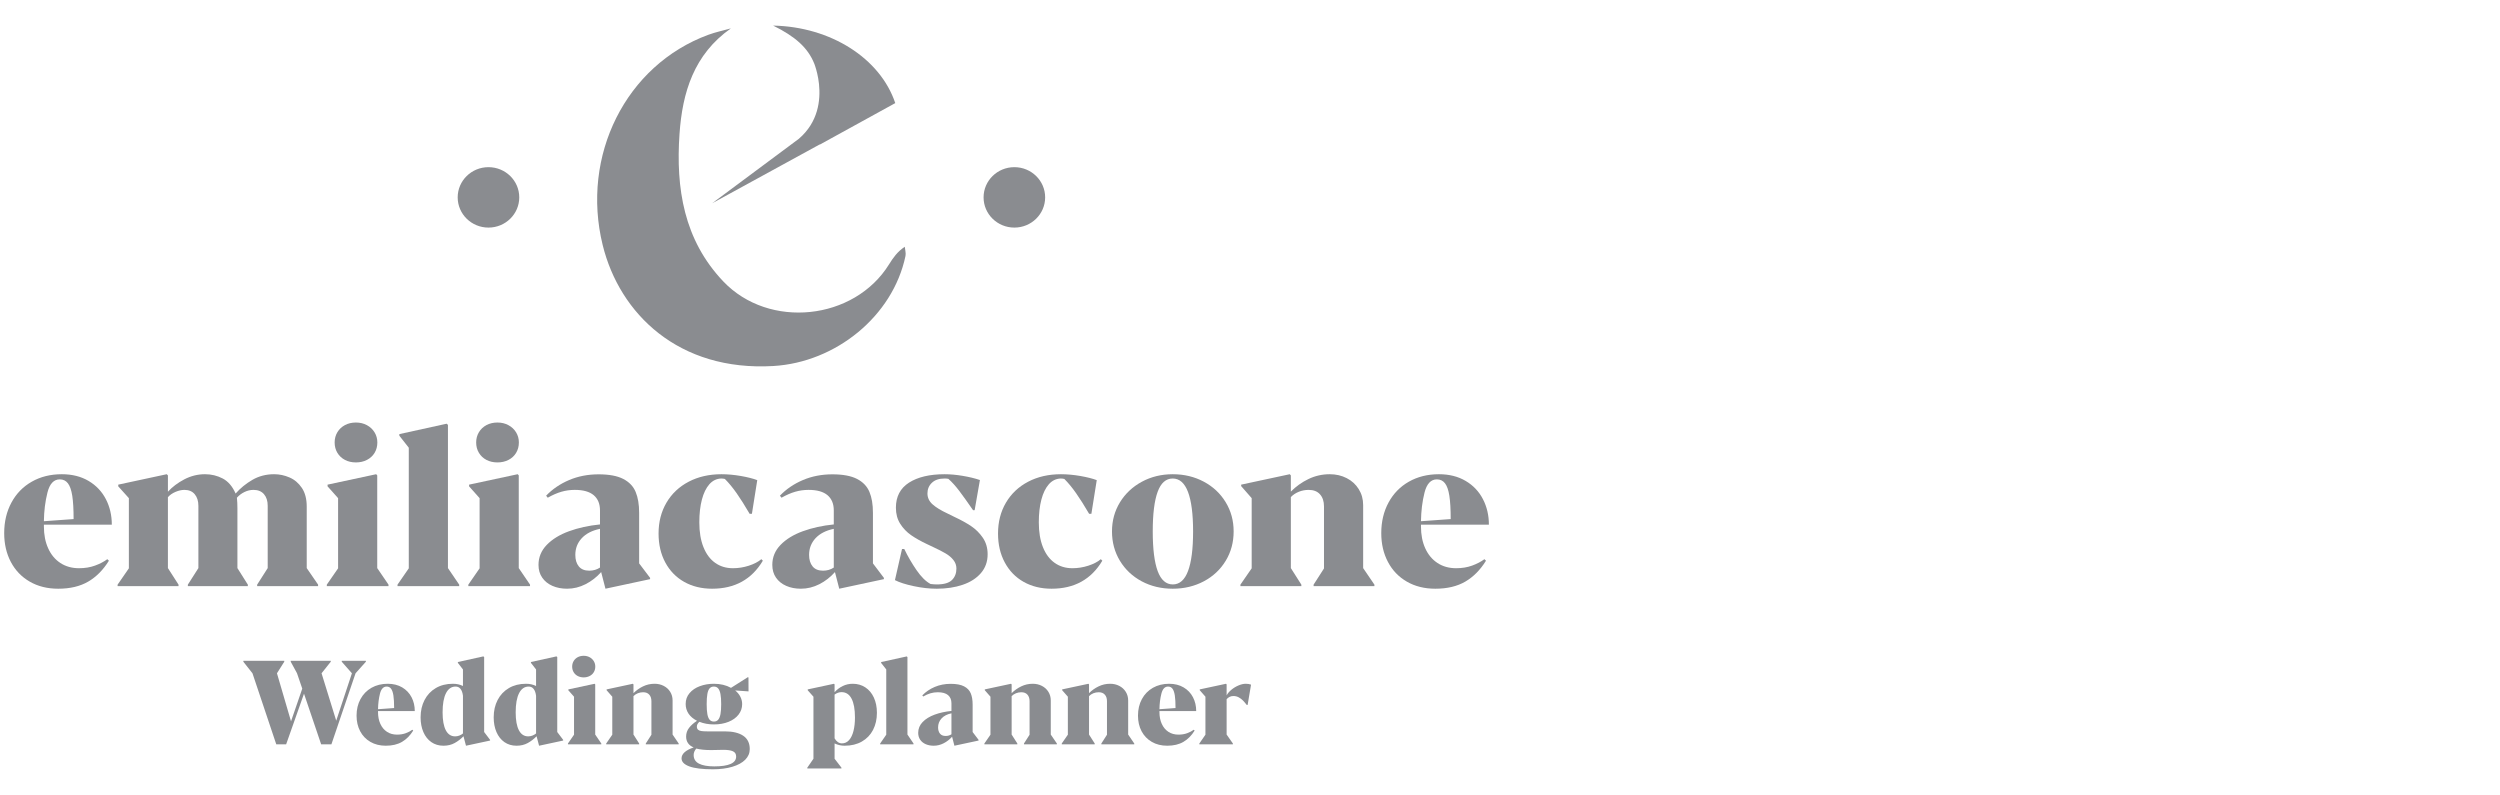 <?xml version="1.0" encoding="UTF-8" standalone="no"?><!DOCTYPE svg PUBLIC "-//W3C//DTD SVG 1.1//EN" "http://www.w3.org/Graphics/SVG/1.1/DTD/svg11.dtd"><svg width="100%" height="100%" viewBox="0 0 195 62" version="1.1" xmlns="http://www.w3.org/2000/svg" xmlns:xlink="http://www.w3.org/1999/xlink" xml:space="preserve" xmlns:serif="http://www.serif.com/" style="fill-rule:evenodd;clip-rule:evenodd;stroke-linejoin:round;stroke-miterlimit:2;"><g><g><path d="M70.574,19.248c-0.583,0.382 -0.914,0.867 -1.224,1.365c-2.713,4.383 -9.368,5.088 -12.933,1.338c-3.083,-3.243 -3.708,-7.268 -3.415,-11.504c0.223,-3.233 1.118,-6.202 4.008,-8.234c-0.589,0.165 -1.192,0.292 -1.764,0.502c-6.435,2.371 -9.949,9.432 -8.237,16.397c1.318,5.364 5.929,9.873 13.316,9.437c4.851,-0.288 9.311,-3.868 10.303,-8.582c0.047,-0.226 -0.034,-0.478 -0.054,-0.719" style="fill:#8a8c90;fill-rule:nonzero;"/><path d="M63.513,4.964c0.005,0.015 0.014,0.035 0.024,0.064c0.018,0.048 0.033,0.097 0.05,0.146c0.091,0.274 0.229,0.767 0.295,1.38c0,0.005 0.001,0.009 0.001,0.014c0.128,1.24 -0.053,2.952 -1.57,4.256l-6.766,5.031l8.395,-4.592l0,0.017c2.138,-1.175 4.028,-2.215 5.888,-3.238c-1.17,-3.499 -5.046,-5.958 -9.525,-6.046c1.72,0.85 2.707,1.719 3.208,2.968" style="fill:#8a8c90;fill-rule:nonzero;"/><path d="M81.522,15.395c0,1.301 -1.075,2.357 -2.402,2.357c-1.326,0 -2.401,-1.056 -2.401,-2.357c0,-1.301 1.075,-2.356 2.401,-2.356c1.327,0 2.402,1.055 2.402,2.356" style="fill:#8a8c90;fill-rule:nonzero;"/><path d="M40.502,15.395c0,1.301 -1.075,2.357 -2.402,2.357c-1.326,0 -2.401,-1.056 -2.401,-2.357c0,-1.301 1.075,-2.356 2.401,-2.356c1.327,0 2.402,1.055 2.402,2.356" style="fill:#8a8c90;fill-rule:nonzero;"/></g><g><path d="M19.693,52.516l-0.711,-0.902l0,-0.073l3.191,0l0,0.073l-0.57,0.902l1.097,3.748l0.877,-2.55l-0.411,-1.203l-0.489,-0.897l0,-0.073l3.123,0l0,0.073l-0.718,0.902l1.144,3.697l1.224,-3.697l-0.793,-0.902l0,-0.073l1.883,0l0,0.073l-0.806,0.902l-1.883,5.54l-0.801,0l-1.337,-3.948l-1.393,3.948l-0.771,0l-1.856,-5.54Z" style="fill:#8a8c90;fill-rule:nonzero;"/><path d="M30.973,57.301c0.247,0 0.471,-0.037 0.674,-0.111c0.202,-0.074 0.374,-0.164 0.515,-0.27l0.069,0.064c-0.239,0.386 -0.53,0.68 -0.871,0.88c-0.344,0.201 -0.764,0.302 -1.266,0.302c-0.46,0 -0.86,-0.1 -1.205,-0.3c-0.343,-0.198 -0.609,-0.476 -0.796,-0.83c-0.187,-0.355 -0.281,-0.76 -0.281,-1.216c0,-0.484 0.102,-0.913 0.306,-1.29c0.204,-0.378 0.49,-0.671 0.857,-0.882c0.368,-0.208 0.791,-0.314 1.269,-0.314c0.434,0 0.811,0.096 1.129,0.284c0.318,0.189 0.561,0.444 0.729,0.768c0.168,0.321 0.251,0.681 0.251,1.077l-2.867,0l-0,0.077c-0,0.35 0.061,0.658 0.182,0.922c0.121,0.266 0.293,0.473 0.517,0.62c0.222,0.146 0.485,0.219 0.788,0.219Zm-0.815,-3.749c-0.254,0 -0.428,0.186 -0.522,0.559c-0.092,0.372 -0.143,0.774 -0.15,1.207l1.256,-0.091c-0,-0.414 -0.02,-0.74 -0.057,-0.983c-0.037,-0.241 -0.1,-0.417 -0.184,-0.527c-0.084,-0.111 -0.198,-0.165 -0.343,-0.165Z" style="fill:#8a8c90;fill-rule:nonzero;"/><path d="M34.586,58.166c-0.36,-0 -0.673,-0.095 -0.942,-0.281c-0.268,-0.187 -0.475,-0.448 -0.62,-0.783c-0.145,-0.335 -0.217,-0.719 -0.217,-1.151c0,-0.507 0.103,-0.958 0.31,-1.355c0.207,-0.397 0.5,-0.707 0.88,-0.929c0.38,-0.222 0.825,-0.333 1.331,-0.333c0.293,-0 0.554,0.059 0.783,0.173l0,-1.291l-0.397,-0.512l0,-0.067l1.987,-0.439l0.063,0.049l0,5.85l0.463,0.611l0,0.055l-1.88,0.403l-0.194,-0.739c-0.209,0.215 -0.439,0.392 -0.692,0.53c-0.25,0.14 -0.543,0.209 -0.875,0.209Zm0.914,-0.729c0.109,-0 0.215,-0.02 0.321,-0.059c0.107,-0.039 0.202,-0.096 0.29,-0.168l-0,-2.939c-0.03,-0.236 -0.093,-0.414 -0.19,-0.535c-0.096,-0.123 -0.224,-0.184 -0.384,-0.184c-0.323,-0 -0.574,0.172 -0.749,0.515c-0.177,0.345 -0.266,0.844 -0.266,1.495c-0,0.616 0.084,1.082 0.251,1.399c0.168,0.318 0.411,0.476 0.727,0.476Z" style="fill:#8a8c90;fill-rule:nonzero;"/><path d="M40.287,58.166c-0.359,-0 -0.674,-0.095 -0.943,-0.281c-0.267,-0.187 -0.474,-0.448 -0.619,-0.783c-0.145,-0.335 -0.217,-0.719 -0.217,-1.151c0,-0.507 0.102,-0.958 0.309,-1.355c0.207,-0.397 0.5,-0.707 0.881,-0.929c0.38,-0.222 0.824,-0.333 1.331,-0.333c0.293,-0 0.554,0.059 0.784,0.173l0,-1.291l-0.399,-0.512l0,-0.067l1.988,-0.439l0.064,0.049l0,5.85l0.461,0.611l0,0.055l-1.878,0.403l-0.195,-0.739c-0.209,0.215 -0.44,0.392 -0.69,0.53c-0.253,0.14 -0.546,0.209 -0.877,0.209Zm0.914,-0.729c0.109,-0 0.217,-0.02 0.321,-0.059c0.106,-0.039 0.204,-0.096 0.291,-0.168l0,-2.939c-0.03,-0.236 -0.094,-0.414 -0.19,-0.535c-0.098,-0.123 -0.225,-0.184 -0.385,-0.184c-0.324,-0 -0.573,0.172 -0.749,0.515c-0.177,0.345 -0.266,0.844 -0.266,1.495c0,0.616 0.084,1.082 0.252,1.399c0.167,0.318 0.409,0.476 0.726,0.476Z" style="fill:#8a8c90;fill-rule:nonzero;"/><path d="M45.526,52.837c-0.172,0 -0.326,-0.037 -0.463,-0.108c-0.134,-0.07 -0.242,-0.17 -0.318,-0.298c-0.077,-0.127 -0.116,-0.274 -0.116,-0.437c0,-0.16 0.039,-0.305 0.116,-0.433c0.076,-0.128 0.184,-0.229 0.318,-0.301c0.137,-0.072 0.291,-0.108 0.463,-0.108c0.172,0 0.327,0.037 0.465,0.111c0.136,0.074 0.244,0.175 0.323,0.303c0.079,0.128 0.118,0.271 0.118,0.428c0,0.163 -0.039,0.31 -0.117,0.437c-0.075,0.128 -0.185,0.228 -0.323,0.298c-0.139,0.071 -0.294,0.108 -0.466,0.108Zm-1.227,5.157l0.475,-0.688l-0,-2.963l-0.443,-0.498l-0,-0.072l2.05,-0.439l0.046,0.05l-0,3.912l0.476,0.698l-0,0.062l-2.604,0l-0,-0.062Z" style="fill:#8a8c90;fill-rule:nonzero;"/><path d="M47.283,57.994l0.475,-0.688l0,-2.963l-0.443,-0.506l0,-0.064l2.05,-0.439l0.046,0.05l0,0.683c0.215,-0.217 0.463,-0.393 0.742,-0.528c0.281,-0.136 0.582,-0.205 0.902,-0.205c0.263,0 0.502,0.055 0.715,0.166c0.214,0.11 0.384,0.264 0.507,0.463c0.124,0.2 0.185,0.424 0.185,0.675l0,2.658l0.476,0.698l0,0.062l-2.566,0l0,-0.062l0.439,-0.685l0,-2.615c0,-0.216 -0.057,-0.386 -0.168,-0.51c-0.111,-0.127 -0.271,-0.189 -0.48,-0.189c-0.145,0 -0.283,0.027 -0.414,0.079c-0.131,0.054 -0.244,0.128 -0.338,0.224l0,2.998l0.444,0.698l0,0.062l-2.572,0l0,-0.062Z" style="fill:#8a8c90;fill-rule:nonzero;"/><path d="M55.601,60.004c-0.815,0 -1.426,-0.074 -1.831,-0.224c-0.406,-0.15 -0.609,-0.359 -0.609,-0.628c0,-0.35 0.314,-0.634 0.945,-0.855c-0.198,-0.079 -0.346,-0.19 -0.442,-0.333c-0.098,-0.143 -0.147,-0.313 -0.147,-0.509c0,-0.26 0.078,-0.489 0.233,-0.686c0.153,-0.197 0.358,-0.381 0.616,-0.546c-0.297,-0.154 -0.519,-0.343 -0.665,-0.565c-0.147,-0.224 -0.219,-0.473 -0.219,-0.747c0,-0.327 0.101,-0.61 0.303,-0.847c0.202,-0.239 0.471,-0.421 0.806,-0.544c0.335,-0.124 0.699,-0.186 1.091,-0.186c0.511,0 0.956,0.106 1.336,0.318l1.31,-0.83l0.053,0.015l0.004,1.091l-1.04,-0.073c0.175,0.142 0.309,0.305 0.402,0.487c0.094,0.183 0.141,0.377 0.141,0.582c0,0.301 -0.094,0.572 -0.279,0.813c-0.185,0.239 -0.444,0.428 -0.779,0.564c-0.334,0.135 -0.714,0.204 -1.143,0.204c-0.416,0 -0.795,-0.069 -1.131,-0.204c-0.133,0.111 -0.2,0.234 -0.2,0.37c0,0.106 0.028,0.185 0.085,0.241c0.058,0.054 0.143,0.091 0.255,0.108c0.111,0.018 0.264,0.027 0.457,0.027l1.386,0c0.621,0 1.1,0.116 1.437,0.345c0.336,0.228 0.505,0.575 0.505,1.036c0,0.317 -0.118,0.594 -0.354,0.832c-0.235,0.235 -0.57,0.419 -1.004,0.548c-0.435,0.132 -0.943,0.196 -1.522,0.196Zm0.086,-3.722c0.14,-0 0.249,-0.047 0.33,-0.141c0.082,-0.093 0.141,-0.239 0.18,-0.436c0.037,-0.199 0.055,-0.458 0.055,-0.781c0,-0.326 -0.018,-0.589 -0.055,-0.788c-0.039,-0.2 -0.099,-0.346 -0.182,-0.442c-0.082,-0.094 -0.193,-0.142 -0.333,-0.142c-0.142,-0 -0.253,0.048 -0.335,0.142c-0.081,0.096 -0.14,0.242 -0.173,0.439c-0.036,0.199 -0.053,0.461 -0.053,0.791c0,0.325 0.019,0.588 0.054,0.783c0.037,0.197 0.096,0.341 0.177,0.434c0.081,0.094 0.193,0.141 0.335,0.141Zm0.032,3.496c0.564,-0 0.989,-0.064 1.274,-0.193c0.286,-0.128 0.427,-0.319 0.427,-0.573c0,-0.198 -0.084,-0.336 -0.252,-0.412c-0.17,-0.076 -0.417,-0.113 -0.742,-0.113c-0.091,-0 -0.239,0.004 -0.445,0.009c-0.223,0.006 -0.395,0.01 -0.516,0.01c-0.477,-0 -0.862,-0.041 -1.155,-0.118c-0.135,0.156 -0.204,0.325 -0.204,0.501c0,0.307 0.138,0.531 0.413,0.674c0.274,0.143 0.675,0.215 1.2,0.215Z" style="fill:#8a8c90;fill-rule:nonzero;"/><path d="M62.97,59.877l0.479,-0.696l0,-4.838l-0.447,-0.501l0,-0.069l2.05,-0.439l0.045,0.05l0,0.608c0.185,-0.206 0.397,-0.367 0.64,-0.483c0.24,-0.116 0.499,-0.175 0.777,-0.175c0.369,0 0.695,0.094 0.981,0.281c0.285,0.187 0.507,0.452 0.665,0.794c0.158,0.343 0.239,0.739 0.239,1.19c0,0.5 -0.101,0.944 -0.301,1.333c-0.202,0.387 -0.492,0.69 -0.87,0.907c-0.379,0.217 -0.827,0.327 -1.343,0.327c-0.278,0 -0.541,-0.059 -0.788,-0.177l0,1.192l0.535,0.696l0,0.064l-2.662,0l0,-0.064Zm2.698,-1.893c0.22,0 0.407,-0.084 0.56,-0.256c0.151,-0.17 0.266,-0.407 0.343,-0.712c0.078,-0.306 0.116,-0.656 0.116,-1.055c0,-0.638 -0.089,-1.126 -0.265,-1.464c-0.177,-0.34 -0.438,-0.51 -0.786,-0.51c-0.184,0 -0.364,0.064 -0.539,0.19l0,3.413c0.072,0.128 0.158,0.224 0.256,0.293c0.099,0.067 0.203,0.101 0.315,0.101Z" style="fill:#8a8c90;fill-rule:nonzero;"/><path d="M68.652,57.994l0.476,-0.688l0,-5.09l-0.399,-0.507l0,-0.069l1.998,-0.439l0.054,0.051l0,6.044l0.474,0.698l0,0.062l-2.603,0l0,-0.062Z" style="fill:#8a8c90;fill-rule:nonzero;"/><path d="M72.827,58.166c-0.232,-0 -0.439,-0.041 -0.622,-0.12c-0.182,-0.081 -0.327,-0.195 -0.43,-0.346c-0.104,-0.152 -0.156,-0.332 -0.156,-0.539c0,-0.323 0.116,-0.604 0.348,-0.845c0.233,-0.241 0.546,-0.431 0.938,-0.576c0.392,-0.143 0.828,-0.239 1.308,-0.287l0,-0.593c0,-0.278 -0.088,-0.491 -0.265,-0.641c-0.176,-0.148 -0.442,-0.224 -0.799,-0.224c-0.197,-0 -0.386,0.027 -0.566,0.079c-0.181,0.054 -0.373,0.137 -0.575,0.253l-0.068,-0.086c0.266,-0.278 0.588,-0.498 0.968,-0.66c0.381,-0.162 0.796,-0.242 1.246,-0.242c0.444,-0 0.791,0.065 1.041,0.195c0.251,0.13 0.425,0.311 0.524,0.547c0.098,0.236 0.146,0.528 0.146,0.878l0,2.138l0.463,0.611l0,0.055l-1.885,0.403l-0.18,-0.702c-0.19,0.214 -0.411,0.385 -0.66,0.512c-0.249,0.126 -0.506,0.19 -0.776,0.19Zm0.933,-0.761c0.17,-0 0.32,-0.044 0.453,-0.131l0,-1.635c-0.332,0.069 -0.59,0.202 -0.77,0.396c-0.181,0.195 -0.272,0.429 -0.272,0.705c0,0.202 0.05,0.364 0.148,0.483c0.097,0.121 0.246,0.182 0.441,0.182Z" style="fill:#8a8c90;fill-rule:nonzero;"/><path d="M76.781,57.994l0.475,-0.688l0,-2.963l-0.443,-0.506l0,-0.064l2.05,-0.439l0.045,0.05l0,0.683c0.216,-0.217 0.463,-0.393 0.743,-0.528c0.281,-0.136 0.582,-0.205 0.902,-0.205c0.262,0 0.5,0.055 0.715,0.166c0.214,0.11 0.384,0.264 0.507,0.463c0.124,0.2 0.185,0.424 0.185,0.675l0,2.658l0.476,0.698l0,0.062l-2.567,0l0,-0.062l0.438,-0.685l0,-2.615c0,-0.216 -0.056,-0.386 -0.167,-0.51c-0.111,-0.127 -0.271,-0.189 -0.479,-0.189c-0.145,0 -0.283,0.027 -0.414,0.079c-0.132,0.054 -0.244,0.128 -0.339,0.224l0,2.998l0.445,0.698l0,0.062l-2.572,0l0,-0.062Z" style="fill:#8a8c90;fill-rule:nonzero;"/><path d="M82.816,57.994l0.477,-0.688l0,-2.963l-0.445,-0.506l0,-0.064l2.052,-0.439l0.044,0.05l0,0.683c0.215,-0.217 0.463,-0.393 0.744,-0.528c0.279,-0.136 0.58,-0.205 0.9,-0.205c0.263,0 0.502,0.055 0.716,0.166c0.213,0.11 0.383,0.264 0.506,0.463c0.125,0.2 0.187,0.424 0.187,0.675l0,2.658l0.475,0.698l0,0.062l-2.567,0l0,-0.062l0.439,-0.685l0,-2.615c0,-0.216 -0.055,-0.386 -0.168,-0.51c-0.111,-0.127 -0.271,-0.189 -0.48,-0.189c-0.145,0 -0.283,0.027 -0.414,0.079c-0.131,0.054 -0.244,0.128 -0.338,0.224l0,2.998l0.444,0.698l0,0.062l-2.572,0l0,-0.062Z" style="fill:#8a8c90;fill-rule:nonzero;"/><path d="M91.922,57.301c0.247,0 0.473,-0.037 0.675,-0.111c0.202,-0.074 0.375,-0.164 0.517,-0.27l0.067,0.064c-0.237,0.386 -0.529,0.68 -0.872,0.88c-0.342,0.201 -0.764,0.302 -1.266,0.302c-0.457,0 -0.86,-0.1 -1.203,-0.3c-0.345,-0.198 -0.609,-0.476 -0.798,-0.83c-0.187,-0.355 -0.279,-0.76 -0.279,-1.216c0,-0.484 0.101,-0.913 0.304,-1.29c0.204,-0.378 0.49,-0.671 0.859,-0.882c0.368,-0.208 0.791,-0.314 1.267,-0.314c0.434,0 0.811,0.096 1.129,0.284c0.32,0.189 0.563,0.444 0.731,0.768c0.167,0.321 0.251,0.681 0.251,1.077l-2.867,0l0,0.077c0,0.35 0.061,0.658 0.182,0.922c0.12,0.266 0.293,0.473 0.515,0.62c0.224,0.146 0.487,0.219 0.788,0.219Zm-0.815,-3.749c-0.254,0 -0.427,0.186 -0.52,0.559c-0.094,0.372 -0.143,0.774 -0.15,1.207l1.254,-0.091c0,-0.414 -0.018,-0.74 -0.055,-0.983c-0.039,-0.241 -0.1,-0.417 -0.184,-0.527c-0.086,-0.111 -0.2,-0.165 -0.345,-0.165Z" style="fill:#8a8c90;fill-rule:nonzero;"/><path d="M93.548,57.994l0.476,-0.688l0,-2.963l-0.444,-0.506l0,-0.064l2.051,-0.439l0.046,0.05l0,0.857c0.077,-0.152 0.202,-0.298 0.37,-0.438c0.17,-0.141 0.357,-0.254 0.561,-0.34c0.203,-0.086 0.39,-0.129 0.563,-0.129c0.162,0 0.3,0.023 0.411,0.069l-0.266,1.58l-0.072,0c-0.106,-0.136 -0.204,-0.251 -0.295,-0.345c-0.091,-0.093 -0.2,-0.175 -0.326,-0.244c-0.126,-0.069 -0.266,-0.104 -0.416,-0.104c-0.118,0 -0.222,0.023 -0.311,0.072c-0.09,0.049 -0.162,0.108 -0.219,0.177l0,2.757l0.488,0.698l0,0.062l-2.617,0l0,-0.062Z" style="fill:#8a8c90;fill-rule:nonzero;"/></g><g><path d="M6.167,44.321c0.458,0 0.874,-0.069 1.247,-0.206c0.374,-0.136 0.692,-0.303 0.955,-0.498l0.126,0.118c-0.441,0.714 -0.978,1.257 -1.611,1.628c-0.634,0.37 -1.414,0.557 -2.339,0.557c-0.848,0 -1.591,-0.185 -2.227,-0.554c-0.636,-0.367 -1.126,-0.879 -1.473,-1.535c-0.345,-0.655 -0.518,-1.404 -0.518,-2.247c0,-0.892 0.189,-1.688 0.566,-2.385c0.375,-0.697 0.903,-1.24 1.585,-1.627c0.68,-0.388 1.461,-0.583 2.343,-0.583c0.803,0 1.499,0.175 2.089,0.524c0.587,0.348 1.036,0.821 1.346,1.419c0.31,0.597 0.465,1.26 0.465,1.991l-5.297,0l0,0.143c0,0.646 0.111,1.215 0.335,1.706c0.222,0.492 0.54,0.872 0.952,1.143c0.414,0.271 0.899,0.406 1.456,0.406Zm-1.504,-6.93c-0.47,-0 -0.791,0.346 -0.963,1.034c-0.173,0.688 -0.266,1.432 -0.276,2.23l2.317,-0.167c0,-0.764 -0.035,-1.37 -0.104,-1.816c-0.071,-0.446 -0.183,-0.771 -0.34,-0.974c-0.155,-0.204 -0.367,-0.307 -0.634,-0.307Z" style="fill:#8a8c90;fill-rule:nonzero;"/><path d="M9.173,45.602l0.879,-1.273l0,-5.473l-0.828,-0.921l0,-0.133l3.782,-0.813l0.092,0.093l0,1.272c0.34,-0.373 0.766,-0.695 1.276,-0.963c0.51,-0.267 1.05,-0.402 1.619,-0.402c0.497,-0 0.956,0.113 1.38,0.335c0.424,0.224 0.759,0.614 1.005,1.172c0.369,-0.418 0.805,-0.775 1.309,-1.067c0.505,-0.293 1.071,-0.44 1.695,-0.44c0.413,-0 0.813,0.084 1.2,0.253c0.389,0.166 0.709,0.439 0.963,0.814c0.254,0.377 0.38,0.864 0.38,1.461l0,4.795l0.887,1.29l0,0.116l-4.753,-0l0,-0.116l0.822,-1.29l0,-4.862c0,-0.379 -0.098,-0.68 -0.29,-0.904c-0.192,-0.222 -0.464,-0.335 -0.816,-0.335c-0.246,-0 -0.481,0.056 -0.71,0.168c-0.229,0.112 -0.424,0.26 -0.586,0.443c0.027,0.251 0.04,0.525 0.04,0.821l0,4.669l0.813,1.29l0,0.116l-4.679,-0l0,-0.116l0.822,-1.29l-0,-4.854c-0,-0.378 -0.096,-0.681 -0.285,-0.907c-0.19,-0.227 -0.458,-0.34 -0.804,-0.34c-0.217,-0 -0.45,0.052 -0.694,0.155c-0.245,0.104 -0.444,0.242 -0.594,0.414l0,5.532l0.828,1.29l0,0.116l-4.753,-0l0,-0.116Z" style="fill:#8a8c90;fill-rule:nonzero;"/><path d="M27.76,36.069c-0.319,0 -0.603,-0.064 -0.854,-0.196c-0.251,-0.131 -0.448,-0.316 -0.591,-0.553c-0.141,-0.236 -0.213,-0.505 -0.213,-0.807c0,-0.296 0.072,-0.562 0.213,-0.799c0.143,-0.237 0.34,-0.422 0.591,-0.557c0.251,-0.133 0.535,-0.2 0.854,-0.2c0.318,0 0.604,0.067 0.858,0.205c0.252,0.136 0.453,0.323 0.597,0.56c0.145,0.238 0.218,0.5 0.218,0.791c0,0.302 -0.071,0.571 -0.213,0.807c-0.143,0.237 -0.343,0.422 -0.599,0.553c-0.256,0.132 -0.543,0.196 -0.861,0.196Zm-2.269,9.533l0.88,-1.273l0,-5.473l-0.821,-0.921l0,-0.133l3.792,-0.813l0.082,0.093l0,7.23l0.879,1.29l0,0.116l-4.812,0l0,-0.116Z" style="fill:#8a8c90;fill-rule:nonzero;"/><path d="M31.006,45.602l0.879,-1.273l0,-9.407l-0.736,-0.937l0,-0.125l3.691,-0.811l0.1,0.091l0,11.172l0.878,1.29l0,0.116l-4.812,0l0,-0.116Z" style="fill:#8a8c90;fill-rule:nonzero;"/><path d="M38.799,36.069c-0.318,0 -0.603,-0.064 -0.855,-0.196c-0.251,-0.131 -0.448,-0.316 -0.589,-0.553c-0.143,-0.236 -0.214,-0.505 -0.214,-0.807c0,-0.296 0.071,-0.562 0.214,-0.799c0.141,-0.237 0.338,-0.422 0.589,-0.557c0.252,-0.133 0.537,-0.2 0.855,-0.2c0.318,0 0.602,0.067 0.857,0.205c0.254,0.136 0.454,0.323 0.599,0.56c0.144,0.238 0.217,0.5 0.217,0.791c0,0.302 -0.071,0.571 -0.214,0.807c-0.141,0.237 -0.342,0.422 -0.597,0.553c-0.258,0.132 -0.544,0.196 -0.862,0.196Zm-2.269,9.533l0.879,-1.273l0,-5.473l-0.82,-0.921l0,-0.133l3.79,-0.813l0.084,0.093l0,7.23l0.879,1.29l0,0.116l-4.812,0l0,-0.116Z" style="fill:#8a8c90;fill-rule:nonzero;"/><path d="M44.239,45.92c-0.431,0 -0.813,-0.074 -1.152,-0.223c-0.338,-0.148 -0.602,-0.361 -0.794,-0.641c-0.194,-0.277 -0.29,-0.611 -0.29,-0.994c-0,-0.598 0.216,-1.118 0.645,-1.562c0.429,-0.443 1.007,-0.798 1.732,-1.062c0.725,-0.265 1.532,-0.443 2.419,-0.532l-0,-1.096c-0,-0.513 -0.164,-0.907 -0.49,-1.185c-0.327,-0.276 -0.818,-0.414 -1.476,-0.414c-0.364,0 -0.712,0.049 -1.047,0.147c-0.335,0.097 -0.689,0.252 -1.062,0.464l-0.126,-0.158c0.491,-0.513 1.089,-0.919 1.79,-1.219c0.704,-0.298 1.471,-0.447 2.301,-0.447c0.821,0 1.463,0.121 1.926,0.36c0.462,0.241 0.786,0.577 0.966,1.013c0.181,0.434 0.272,0.976 0.272,1.623l-0,3.95l0.854,1.129l-0,0.101l-3.481,0.746l-0.335,-1.298c-0.352,0.396 -0.757,0.712 -1.218,0.946c-0.46,0.234 -0.938,0.352 -1.434,0.352Zm1.723,-1.407c0.313,0 0.591,-0.081 0.837,-0.243l-0,-3.021c-0.615,0.128 -1.088,0.372 -1.423,0.732c-0.335,0.36 -0.501,0.795 -0.501,1.301c-0,0.374 0.089,0.674 0.271,0.896c0.182,0.224 0.452,0.335 0.816,0.335Z" style="fill:#8a8c90;fill-rule:nonzero;"/><path d="M55.544,45.92c-0.82,0 -1.545,-0.179 -2.176,-0.532c-0.63,-0.355 -1.121,-0.859 -1.473,-1.512c-0.35,-0.651 -0.527,-1.405 -0.527,-2.258c-0,-0.909 0.207,-1.714 0.619,-2.414c0.413,-0.7 0.99,-1.245 1.732,-1.632c0.743,-0.388 1.594,-0.583 2.554,-0.583c0.484,0 0.991,0.047 1.518,0.138c0.527,0.093 0.952,0.201 1.275,0.323l-0.417,2.628l-0.177,0c-0.367,-0.63 -0.705,-1.165 -1.011,-1.603c-0.308,-0.437 -0.614,-0.811 -0.921,-1.117c-0.089,-0.022 -0.185,-0.034 -0.284,-0.034c-0.364,0.012 -0.672,0.162 -0.926,0.448c-0.252,0.288 -0.448,0.685 -0.581,1.193c-0.134,0.507 -0.202,1.101 -0.202,1.783c-0,0.752 0.108,1.397 0.324,1.932c0.215,0.537 0.518,0.944 0.912,1.222c0.394,0.279 0.855,0.419 1.385,0.419c0.424,0 0.838,-0.066 1.242,-0.197c0.404,-0.131 0.729,-0.3 0.975,-0.507l0.117,0.118c-0.865,1.456 -2.184,2.185 -3.958,2.185Z" style="fill:#8a8c90;fill-rule:nonzero;"/><path d="M62.473,45.92c-0.429,0 -0.813,-0.074 -1.149,-0.223c-0.339,-0.148 -0.603,-0.361 -0.797,-0.641c-0.191,-0.277 -0.287,-0.611 -0.287,-0.994c0,-0.598 0.213,-1.118 0.644,-1.562c0.429,-0.443 1.007,-0.798 1.732,-1.062c0.726,-0.265 1.532,-0.443 2.419,-0.532l0,-1.096c0,-0.513 -0.164,-0.907 -0.49,-1.185c-0.327,-0.276 -0.82,-0.414 -1.478,-0.414c-0.362,0 -0.71,0.049 -1.045,0.147c-0.335,0.097 -0.69,0.252 -1.064,0.464l-0.124,-0.158c0.49,-0.513 1.087,-0.919 1.791,-1.219c0.701,-0.298 1.469,-0.447 2.3,-0.447c0.82,0 1.463,0.121 1.926,0.36c0.463,0.241 0.784,0.577 0.966,1.013c0.182,0.434 0.272,0.976 0.272,1.623l0,3.95l0.854,1.129l0,0.101l-3.482,0.746l-0.335,-1.298c-0.351,0.396 -0.758,0.712 -1.217,0.946c-0.46,0.234 -0.939,0.352 -1.436,0.352Zm1.725,-1.407c0.312,0 0.591,-0.081 0.837,-0.243l-0,-3.021c-0.615,0.128 -1.089,0.372 -1.424,0.732c-0.333,0.36 -0.502,0.795 -0.502,1.301c-0,0.374 0.091,0.674 0.273,0.896c0.18,0.224 0.453,0.335 0.816,0.335Z" style="fill:#8a8c90;fill-rule:nonzero;"/><path d="M73.06,45.92c-0.569,0 -1.167,-0.068 -1.795,-0.202c-0.627,-0.133 -1.114,-0.29 -1.46,-0.468l0.552,-2.427l0.176,0c0.273,0.569 0.591,1.117 0.953,1.644c0.363,0.527 0.729,0.889 1.097,1.084c0.189,0.022 0.354,0.034 0.493,0.034c0.552,0 0.945,-0.115 1.177,-0.344c0.231,-0.229 0.347,-0.526 0.347,-0.895c0,-0.246 -0.078,-0.466 -0.231,-0.661c-0.153,-0.196 -0.355,-0.367 -0.606,-0.515c-0.251,-0.149 -0.581,-0.317 -0.988,-0.507l-0.459,-0.217c-0.487,-0.229 -0.902,-0.463 -1.247,-0.702c-0.347,-0.241 -0.632,-0.539 -0.854,-0.892c-0.224,-0.354 -0.335,-0.771 -0.335,-1.251c0,-0.865 0.34,-1.516 1.02,-1.954c0.682,-0.437 1.608,-0.658 2.779,-0.658c0.436,0 0.904,0.042 1.405,0.126c0.504,0.085 0.953,0.192 1.349,0.327l-0.411,2.351l-0.125,0c-0.419,-0.607 -0.774,-1.106 -1.067,-1.493c-0.293,-0.388 -0.579,-0.705 -0.858,-0.951c-0.067,-0.016 -0.167,-0.025 -0.301,-0.025c-0.425,0 -0.753,0.111 -0.983,0.332c-0.233,0.22 -0.347,0.498 -0.347,0.831c0,0.33 0.131,0.613 0.397,0.85c0.264,0.237 0.653,0.476 1.167,0.715l0.56,0.276c0.491,0.229 0.919,0.465 1.281,0.707c0.363,0.244 0.668,0.547 0.917,0.913c0.248,0.365 0.372,0.794 0.372,1.285c0,0.574 -0.175,1.064 -0.523,1.468c-0.349,0.404 -0.823,0.709 -1.423,0.912c-0.599,0.204 -1.275,0.307 -2.029,0.307Z" style="fill:#8a8c90;fill-rule:nonzero;"/><path d="M82.024,45.92c-0.822,0 -1.547,-0.179 -2.177,-0.532c-0.631,-0.355 -1.12,-0.859 -1.472,-1.512c-0.352,-0.651 -0.529,-1.405 -0.529,-2.258c0,-0.909 0.207,-1.714 0.62,-2.414c0.414,-0.7 0.991,-1.245 1.733,-1.632c0.741,-0.388 1.592,-0.583 2.552,-0.583c0.485,0 0.991,0.047 1.52,0.138c0.526,0.093 0.952,0.201 1.275,0.323l-0.419,2.628l-0.175,0c-0.368,-0.63 -0.707,-1.165 -1.013,-1.603c-0.306,-0.437 -0.613,-0.811 -0.921,-1.117c-0.089,-0.022 -0.183,-0.034 -0.284,-0.034c-0.362,0.012 -0.67,0.162 -0.924,0.448c-0.254,0.288 -0.448,0.685 -0.582,1.193c-0.133,0.507 -0.201,1.101 -0.201,1.783c0,0.752 0.108,1.397 0.322,1.932c0.215,0.537 0.52,0.944 0.912,1.222c0.394,0.279 0.855,0.419 1.385,0.419c0.424,0 0.838,-0.066 1.242,-0.197c0.406,-0.131 0.731,-0.3 0.976,-0.507l0.117,0.118c-0.864,1.456 -2.183,2.185 -3.957,2.185Z" style="fill:#8a8c90;fill-rule:nonzero;"/><path d="M91.471,45.92c-0.892,0 -1.698,-0.194 -2.419,-0.578c-0.718,-0.385 -1.286,-0.919 -1.698,-1.599c-0.412,-0.681 -0.619,-1.445 -0.619,-2.292c0,-0.838 0.208,-1.595 0.622,-2.272c0.416,-0.678 0.987,-1.214 1.709,-1.604c0.722,-0.391 1.525,-0.586 2.405,-0.586c0.894,0 1.701,0.195 2.427,0.583c0.725,0.387 1.294,0.922 1.706,1.602c0.415,0.68 0.62,1.439 0.62,2.277c0,0.847 -0.205,1.611 -0.62,2.292c-0.412,0.68 -0.981,1.214 -1.706,1.599c-0.726,0.384 -1.533,0.578 -2.427,0.578Zm0.008,-0.335c0.53,0 0.926,-0.349 1.188,-1.047c0.263,-0.697 0.394,-1.727 0.394,-3.087c-0,-1.356 -0.133,-2.383 -0.397,-3.08c-0.266,-0.698 -0.663,-1.047 -1.193,-1.047c-0.53,0 -0.922,0.347 -1.175,1.039c-0.254,0.691 -0.382,1.72 -0.382,3.088c-0,1.372 0.13,2.404 0.385,3.095c0.258,0.692 0.65,1.039 1.18,1.039Z" style="fill:#8a8c90;fill-rule:nonzero;"/><path d="M96.752,45.602l0.879,-1.273l0,-5.473l-0.82,-0.938l0,-0.116l3.791,-0.813l0.084,0.093l0,1.264c0.395,-0.402 0.853,-0.729 1.371,-0.98c0.519,-0.251 1.074,-0.377 1.667,-0.377c0.484,-0 0.925,0.103 1.321,0.307c0.397,0.203 0.708,0.489 0.937,0.858c0.229,0.367 0.344,0.783 0.344,1.245l0,4.913l0.878,1.29l0,0.116l-4.744,0l0,-0.116l0.811,-1.264l0,-4.838c0,-0.395 -0.103,-0.71 -0.31,-0.94c-0.207,-0.233 -0.501,-0.349 -0.887,-0.349c-0.267,0 -0.523,0.049 -0.766,0.147c-0.242,0.097 -0.451,0.235 -0.622,0.414l0,5.54l0.819,1.29l0,0.116l-4.753,0l0,-0.116Z" style="fill:#8a8c90;fill-rule:nonzero;"/><path d="M113.581,44.321c0.458,0 0.874,-0.069 1.248,-0.206c0.373,-0.136 0.691,-0.303 0.954,-0.498l0.124,0.118c-0.44,0.714 -0.977,1.257 -1.61,1.628c-0.633,0.37 -1.412,0.557 -2.34,0.557c-0.846,0 -1.589,-0.185 -2.225,-0.554c-0.636,-0.367 -1.127,-0.879 -1.472,-1.535c-0.347,-0.655 -0.521,-1.404 -0.521,-2.247c0,-0.892 0.189,-1.688 0.566,-2.385c0.377,-0.697 0.905,-1.24 1.585,-1.627c0.682,-0.388 1.463,-0.583 2.343,-0.583c0.805,0 1.5,0.175 2.089,0.524c0.589,0.348 1.037,0.821 1.346,1.419c0.31,0.597 0.465,1.26 0.465,1.991l-5.297,0l0,0.143c0,0.646 0.111,1.215 0.335,1.706c0.224,0.492 0.541,0.872 0.955,1.143c0.412,0.271 0.897,0.406 1.455,0.406Zm-1.506,-6.93c-0.468,-0 -0.789,0.346 -0.963,1.034c-0.173,0.688 -0.264,1.432 -0.276,2.23l2.318,-0.167c0,-0.764 -0.034,-1.37 -0.104,-1.816c-0.069,-0.446 -0.182,-0.771 -0.339,-0.974c-0.156,-0.204 -0.368,-0.307 -0.636,-0.307Z" style="fill:#8a8c90;fill-rule:nonzero;"/></g></g></svg>